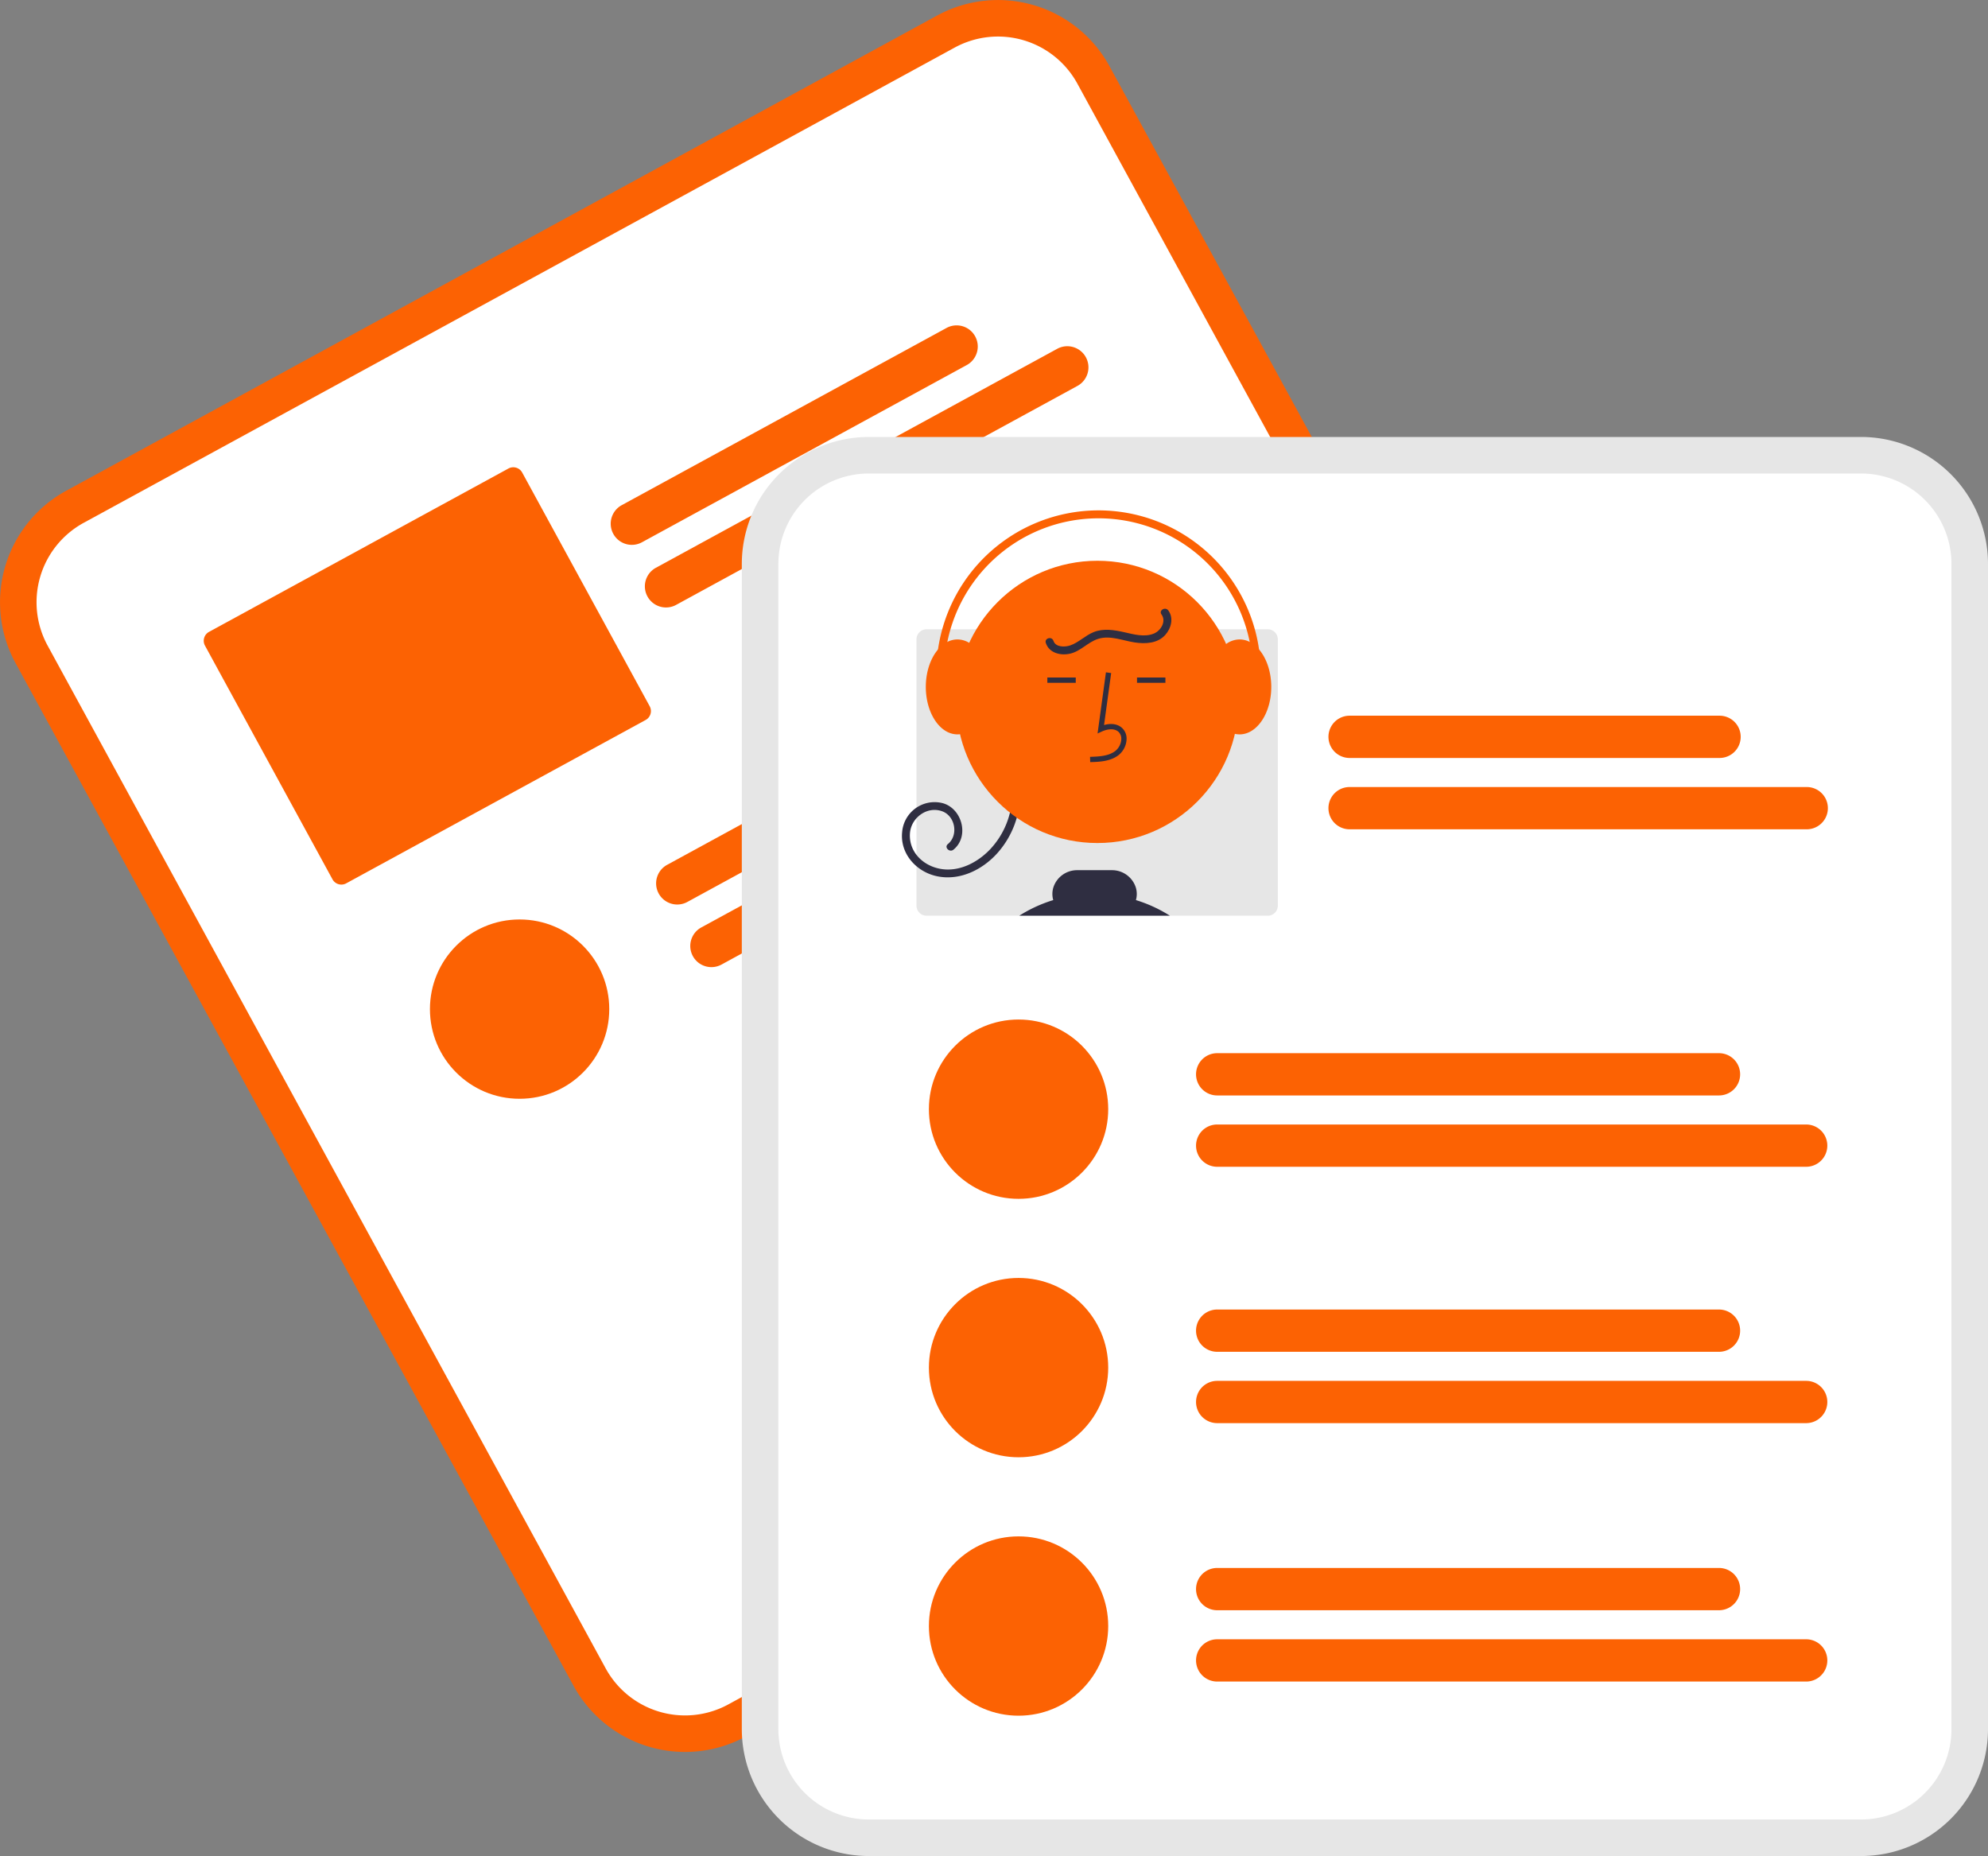 <svg xmlns="http://www.w3.org/2000/svg" width="753.875" height="703.828" data-name="Layer 1"><rect width="100%" height="100%" fill="#808080" stroke="none"/><path fill="#fc6203" d="m355.412 5.872-23.068 12.586-284.208 155.07-23.069 12.587a48.18 48.18 0 0 0-19.195 65.296l211.643 387.894a48.18 48.18 0 0 0 65.296 19.195l.06-.032L613.096 478.29l.06-.033a48.18 48.18 0 0 0 19.196-65.296L420.708 25.068a48.18 48.18 0 0 0-65.296-19.196Z"/><path fill="#fff" d="m362.048 18.033-27.323 14.908-275.7 150.428-27.322 14.908a34.31 34.31 0 0 0-13.67 46.499l211.644 387.893a34.31 34.31 0 0 0 46.498 13.67l.06-.033L606.46 466.128l.06-.033a34.31 34.31 0 0 0 13.669-46.498L408.547 31.703a34.31 34.31 0 0 0-46.499-13.67Z"/><path fill="#fc6203" d="m366.604 138.436-123.162 67.2a8.014 8.014 0 1 1-7.677-14.07l123.162-67.2a8.014 8.014 0 1 1 7.677 14.07ZM408.578 146.345l-152.18 83.034a8.014 8.014 0 0 1-7.678-14.07l152.181-83.034a8.014 8.014 0 1 1 7.677 14.07ZM192.81 177.663 79.262 239.617a3.84 3.84 0 0 0-1.532 5.21l48.352 88.617a3.84 3.84 0 0 0 5.21 1.532l113.548-61.954a3.84 3.84 0 0 0 1.531-5.21l-48.351-88.618a3.84 3.84 0 0 0-5.21-1.531ZM427.714 250.877 260.66 342.025a8.014 8.014 0 1 1-7.677-14.07l167.054-91.148a8.014 8.014 0 1 1 7.677 14.07ZM469.688 258.786 273.615 365.768a8.014 8.014 0 0 1-7.677-14.07l196.073-106.982a8.014 8.014 0 1 1 7.677 14.07Z"/><circle cx="197.039" cy="382.672" r="34" fill="#fc6203"/><path fill="#e6e6e6" d="M705.75 165.702H329.43a48.18 48.18 0 0 0-48.125 48.125v441.876a48.18 48.18 0 0 0 48.125 48.125H705.75a48.18 48.18 0 0 0 48.125-48.125V213.827a48.18 48.18 0 0 0-48.125-48.125Z"/><path fill="#fff" d="M705.75 179.556H329.431a34.31 34.31 0 0 0-34.27 34.271v441.876a34.31 34.31 0 0 0 34.27 34.271h376.32a34.31 34.31 0 0 0 34.27-34.27V213.826a34.31 34.31 0 0 0-34.27-34.27Z"/><path fill="#fc6203" d="M652.08 287.432H511.78a8.014 8.014 0 0 1 0-16.029H652.08a8.014 8.014 0 1 1 0 16.029ZM685.139 314.48h-173.36a8.014 8.014 0 1 1 0-16.029h173.36a8.014 8.014 0 0 1 0 16.028Z"/><path fill="#e6e6e6" d="M480.73 238.625H351.38a3.84 3.84 0 0 0-3.84 3.84v100.95a3.84 3.84 0 0 0 3.84 3.84h129.35a3.84 3.84 0 0 0 3.84-3.84v-100.95a3.84 3.84 0 0 0-3.84-3.84Z"/><path fill="#2f2e41" d="M386.861 300.615a34.087 34.087 0 0 1-8.804 23.076c-5.656 6.207-14.076 10.324-22.573 8.62-7.824-1.568-14.182-8.406-13.389-16.679a12.356 12.356 0 0 1 15.267-11.095c7.433 1.929 10.394 12.641 4.2 17.669-1.486 1.207-3.62-.904-2.12-2.121 4.094-3.324 2.829-10.596-2.113-12.42-5.754-2.122-11.85 2.444-12.264 8.326-.49 6.975 4.852 12.227 11.404 13.463 7.088 1.338 14.116-2.29 18.918-7.297a30.955 30.955 0 0 0 8.474-21.542 1.5 1.5 0 0 1 3 0Z"/><circle cx="416.155" cy="266.167" r="53.519" fill="#fc6203"/><path fill="#2f2e41" d="m413.417 289.003-.056-2c3.721-.103 7.001-.337 9.466-2.137a6.148 6.148 0 0 0 2.382-4.529 3.514 3.514 0 0 0-1.153-2.894c-1.636-1.382-4.27-.935-6.188-.055l-1.655.759 3.173-23.19 1.982.27-2.7 19.727c2.608-.766 5.024-.436 6.679.961a5.471 5.471 0 0 1 1.86 4.493 8.133 8.133 0 0 1-3.2 6.073c-3.167 2.314-7.283 2.43-10.59 2.522ZM431.167 256.929h10.771v2h-10.771zM397.167 256.929h10.771v2h-10.771zM386.51 347.255a53.006 53.006 0 0 1 12.89-5.93 8.568 8.568 0 0 1 .02-4.71 9.426 9.426 0 0 1 9.13-6.63h13.04a9.46 9.46 0 0 1 9.15 6.64 8.532 8.532 0 0 1 .02 4.7 53.167 53.167 0 0 1 12.89 5.93Z"/><path fill="#fc6203" d="M477.46 246.305a11.571 11.571 0 0 0-3.53-2.87 8.367 8.367 0 0 0-3.85-.95 8.772 8.772 0 0 0-5.11 1.72c-4.07 2.88-6.89 9.09-6.89 16.28 0 9.02 4.44 16.5 10.21 17.8a8.253 8.253 0 0 0 1.79.2c6.61 0 12-8.07 12-18 0-5.76-1.81-10.89-4.62-14.18ZM367.54 243.775h-.01a8.578 8.578 0 0 0-4.45-1.29 8.367 8.367 0 0 0-3.85.95 11.571 11.571 0 0 0-3.53 2.87l-.01.01c-2.8 3.29-4.61 8.42-4.61 14.17 0 7.76 3.28 14.38 7.88 16.91a8.542 8.542 0 0 0 4.12 1.09 7.724 7.724 0 0 0 .96-.06h.01c6.16-.74 11.03-8.5 11.03-17.94 0-7.56-3.13-14.05-7.54-16.71Z"/><path fill="#fc6203" d="M359.71 275.674a1.501 1.501 0 0 0 1.421-1.98 58.499 58.499 0 1 1 112.688-6.575 1.5 1.5 0 0 0 2.935.62 61.5 61.5 0 1 0-118.465 6.914 1.5 1.5 0 0 0 1.42 1.021Z"/><path fill="#2f2e41" d="M443.04 231.492c2.12 2.892 1.075 6.79-1.158 9.285-2.905 3.245-7.539 3.45-11.562 2.848-4.514-.676-9.302-2.791-13.873-1.366-3.895 1.215-6.674 4.748-10.72 5.635-3.59.787-7.881-.254-9.14-4.08-.604-1.838 2.292-2.626 2.893-.797.814 2.475 4.329 2.425 6.342 1.74 3.227-1.099 5.713-3.771 8.885-5.048 3.74-1.505 7.796-.825 11.603.032 3.589.808 7.718 2.006 11.293.497 2.645-1.117 4.75-4.635 2.847-7.232-1.142-1.56 1.46-3.058 2.59-1.514Z"/><path fill="#fc6203" d="M651.87 415.406H461.567a8.014 8.014 0 1 1 0-16.029h190.301a8.014 8.014 0 0 1 0 16.029ZM684.928 442.453h-223.36a8.014 8.014 0 1 1 0-16.028h223.36a8.014 8.014 0 1 1 0 16.028ZM651.87 512.62H461.567a8.014 8.014 0 1 1 0-16.03h190.301a8.014 8.014 0 1 1 0 16.03ZM684.928 539.667h-223.36a8.014 8.014 0 1 1 0-16.028h223.36a8.014 8.014 0 1 1 0 16.028Z"/><circle cx="386.25" cy="420.614" r="34" fill="#fc6203"/><circle cx="386.25" cy="518.614" r="34" fill="#fc6203"/><path fill="#fc6203" d="M651.87 610.62H461.567a8.014 8.014 0 1 1 0-16.03h190.301a8.014 8.014 0 1 1 0 16.03ZM684.928 637.667h-223.36a8.014 8.014 0 1 1 0-16.028h223.36a8.014 8.014 0 1 1 0 16.028Z"/><circle cx="386.25" cy="616.614" r="34" fill="#fc6203"/></svg>